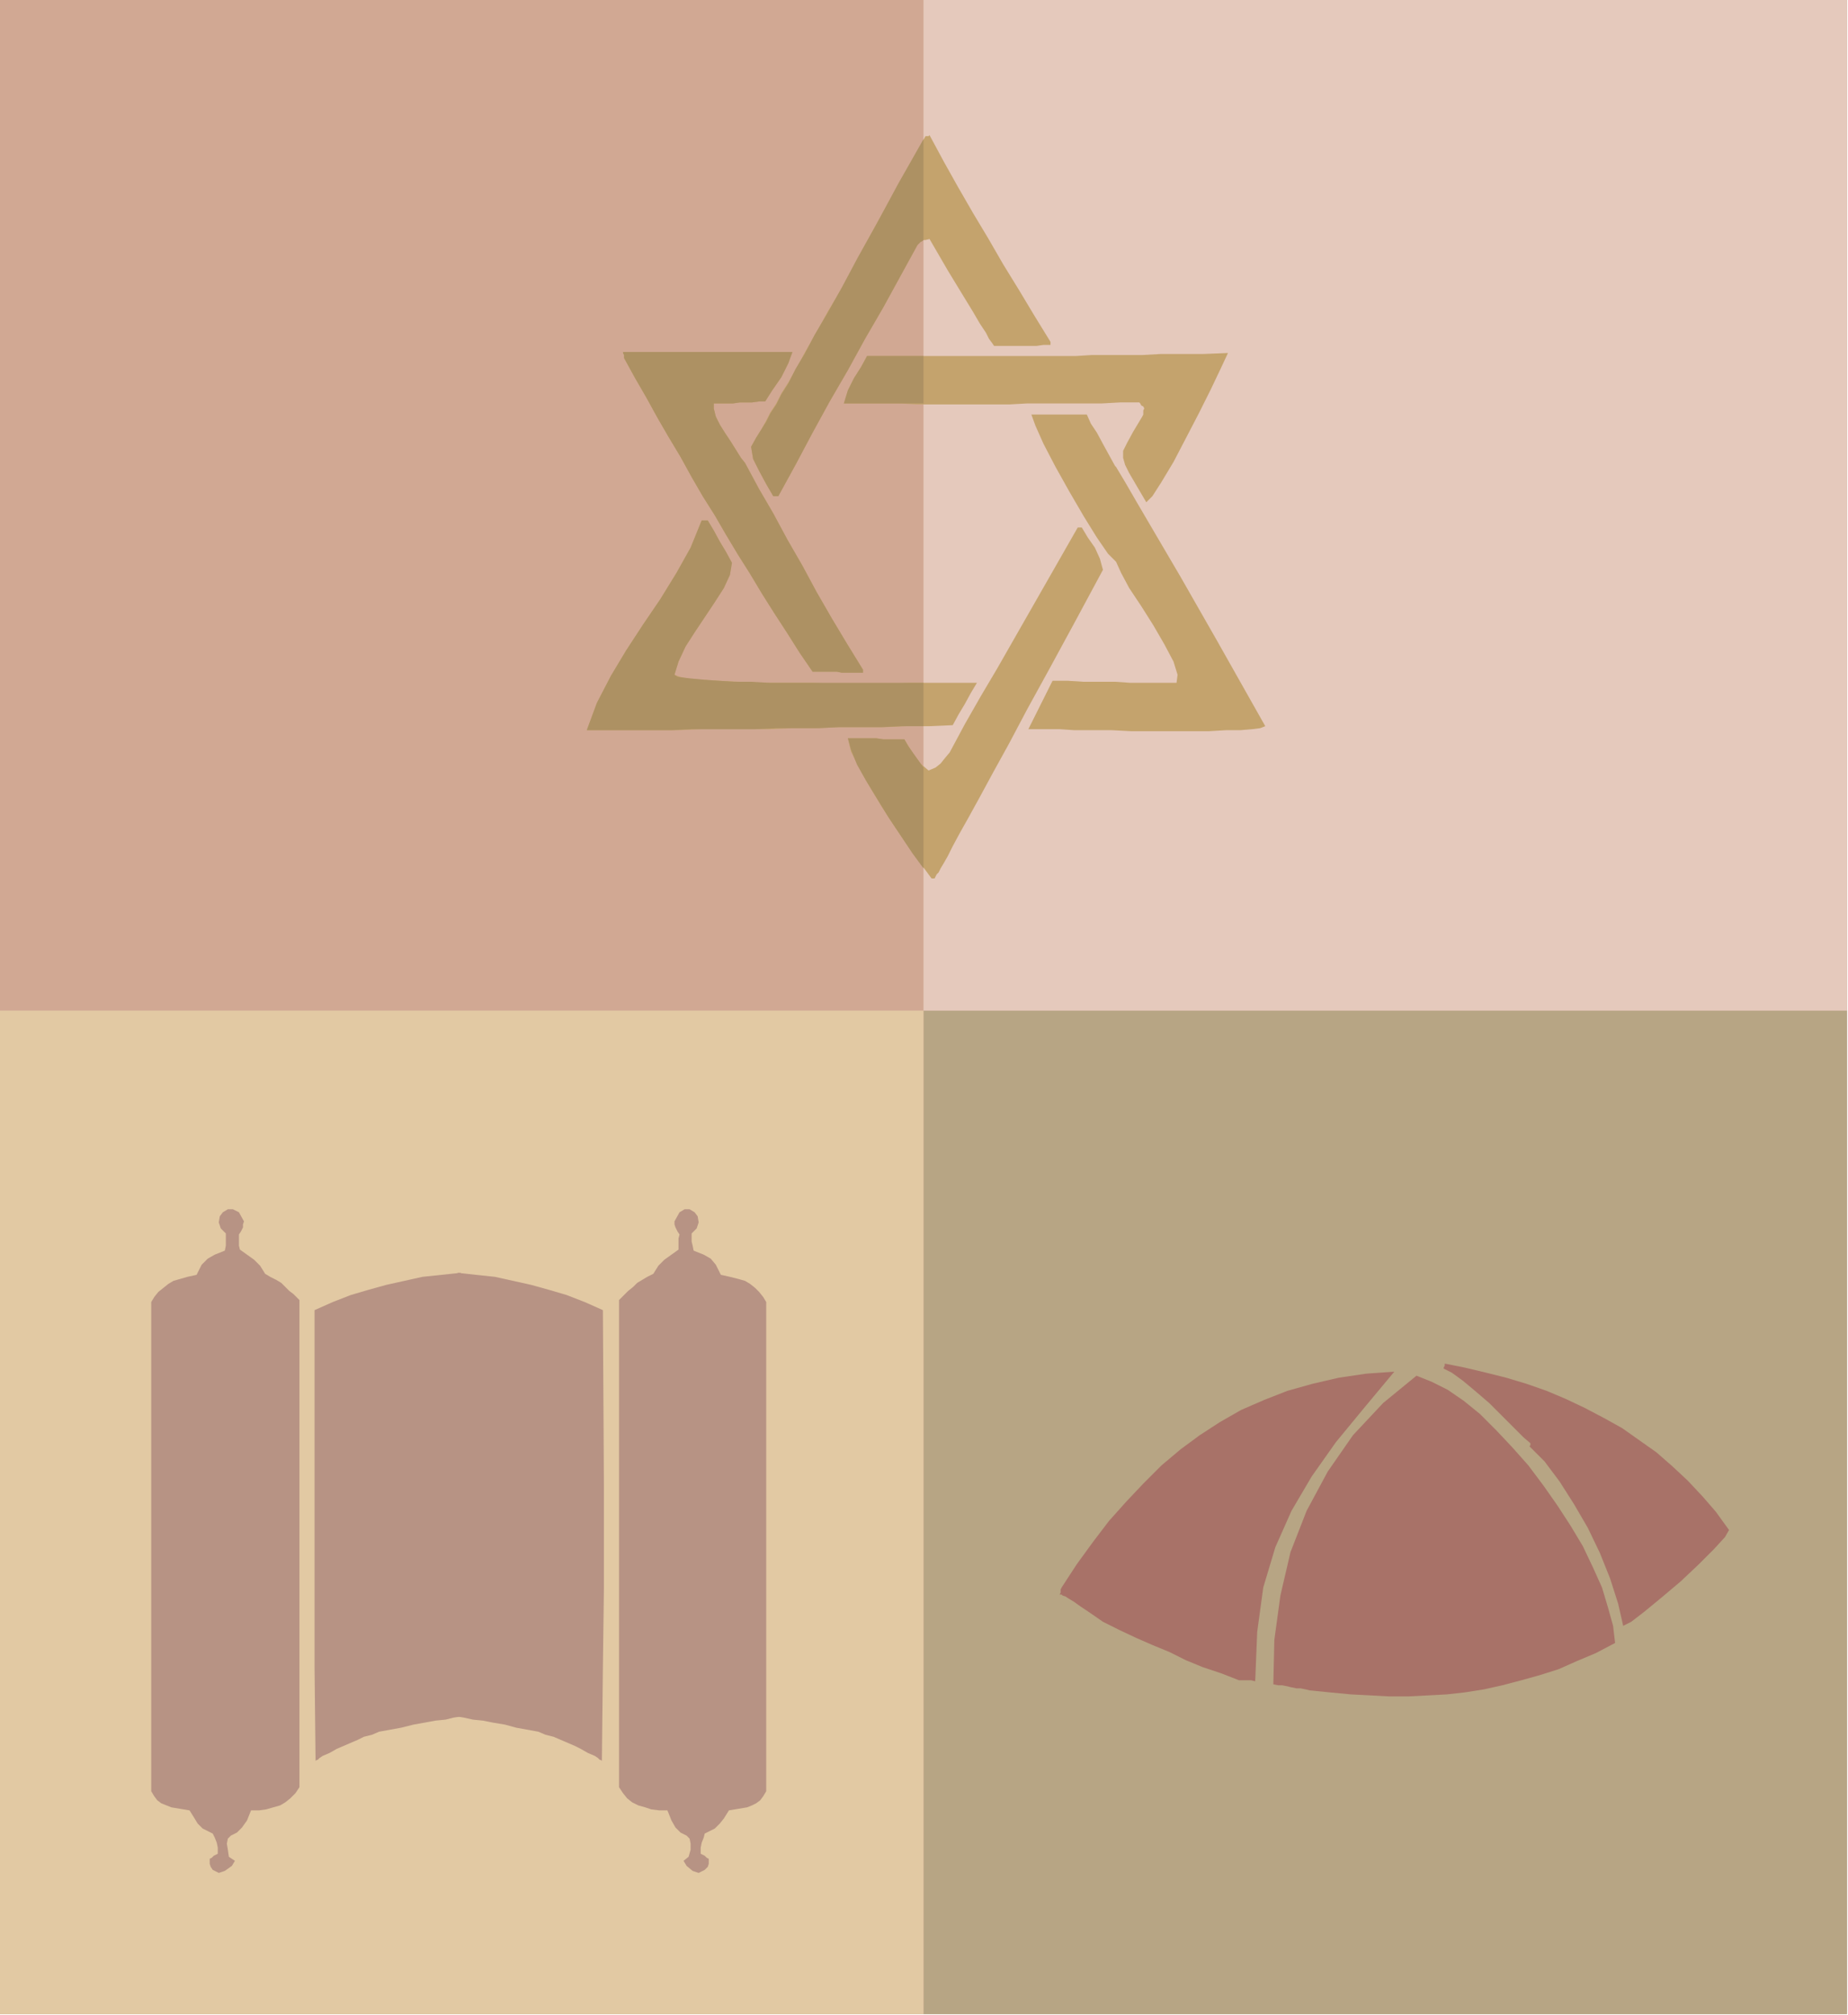 <svg xmlns="http://www.w3.org/2000/svg" width="176.048" height="191.904" fill-rule="evenodd" stroke-linecap="round" preserveAspectRatio="none" viewBox="0 0 1833 1998"><style>.pen1{stroke:none}.brush6{fill:#a87268}.brush7{fill:#b79384}.brush8{fill:#c4a36d}.brush9{fill:#ad9163}</style><path d="M1832 1997H0V0h1832v1997z" class="pen1" style="fill:#d1a893"/><path d="M1832 1997H916v-995h916v995z" class="pen1" style="fill:#b7a584"/><path d="M1832 1002H916V0h916v1002z" class="pen1" style="fill:#e5c9bc"/><path d="M916 1997H0v-995h916v995z" class="pen1" style="fill:#e2c9a3"/><path d="m1229 1666-18-7-18-6-17-7-16-8-17-7-16-7-17-8-16-8-13-9-9-6-7-5-5-3-3-2-3-1-1-1h-2l1-2v-3l1-2 15-23 16-22 16-21 17-19 17-18 18-18 19-16 19-14 20-13 21-12 23-10 23-9 25-7 26-6 27-4 28-2-30 36-28 34-24 34-20 34-16 36-12 40-6 44-2 49-4-1h-12zm381-54-5-22-8-25-10-25-12-25-14-24-14-22-15-20-15-15 1-1v-2l-7-6-10-10-11-11-13-13-14-12-12-10-11-8-8-4v-1l1-2v-2l20 4 21 5 20 5 20 6 20 7 19 8 19 9 19 10 18 10 17 12 17 12 16 14 15 14 15 16 13 15 13 18-4 7-11 12-15 15-18 17-19 16-17 14-13 10-8 4z" class="pen1 brush6"/><path d="m1299 1676-4-1-5-1h-4l-5-1-4-1-5-1h-4l-5-1 1-44 6-44 10-43 16-41 21-39 25-36 30-32 33-27 15 6 16 8 16 11 16 13 16 16 16 17 16 18 15 20 14 20 13 20 12 20 10 21 9 20 6 20 5 18 2 17-19 10-19 8-18 8-19 6-18 5-19 5-18 4-19 3-18 2-19 1-19 1h-19l-19-1-19-1-21-2-20-2z" class="pen1 brush6"/><path d="m217 1857-6-3-2-3-1-3v-5l2-1 2-2 2-1 2-1v-6l-1-5-2-5-2-4-10-5-5-5-3-5-5-8-6-1-6-1-6-1-5-2-5-2-4-3-3-4-3-5v-485l3-5 4-5 5-4 5-4 5-3 7-2 7-2 9-2 5-10 6-6 7-4 10-4 1-5v-12l-5-5-2-6 1-6 3-4 5-3h5l6 3 5 9-1 3v3l-2 4-2 3v11l1 4 7 5 7 5 6 6 5 8 5 3 6 3 5 3 4 4 4 4 4 3 3 3 3 3v483l-4 6-5 5-5 4-5 3-7 2-7 2-7 1h-8l-4 10-5 7-5 5-6 3-3 3-1 5 1 6 1 7 6 4-3 5-7 5-6 2zm96-111-1-93v-354l18-8 18-7 17-5 18-5 18-4 18-4 19-2 19-2v440l-7 1-8 2-10 1-11 2-11 2-12 3-11 2-11 2-7 3-8 2-6 3-7 3-7 3-7 3-7 4-7 3-3 2-2 2h-1l-1 1zm380 111 6-3 3-3 1-3v-5l-2-1-2-2-2-1-2-1v-6l1-5 2-5 1-4 10-5 5-5 4-5 5-8 6-1 6-1 6-1 5-2 4-2 4-3 3-4 3-5v-485l-3-5-4-5-4-4-5-4-5-3-7-2-8-2-9-2-5-10-5-6-7-4-10-4-1-5-1-4v-8l5-5 2-6-1-6-3-4-5-3h-5l-5 3-5 9v3l1 3 2 4 2 3-1 4v11l-7 5-7 5-6 6-5 8-6 3-5 3-5 3-4 4-5 4-3 3-3 3-3 3v483l4 6 4 5 5 4 6 3 7 2 6 2 8 1h8l4 10 4 7 5 5 6 3 3 3 1 5v6l-2 7-5 4 3 5 6 5 6 2z" class="pen1 brush7"/><path d="m597 1746 1-93 1-78v-103l-1-173-18-8-18-7-17-5-18-5-18-4-18-4-19-2-18-2v440l6 1 9 2 10 1 10 2 12 2 11 3 11 2 11 2 7 3 8 2 7 3 7 3 7 3 6 3 7 4 7 3 3 2 2 2h1l1 1z" class="pen1 brush7"/><path d="m924 871-11-15-13-18-13-19-13-20-12-20-10-18-8-16-3-13h28l7 1h21l5 8 5 8 6 8 8 7 7-3 5-4 4-5 5-6 15-28 16-28 16-27 16-28 16-28 16-28 16-28 16-28h4l6 10 7 10 5 11 3 11-28 52-25 46-22 40-18 34-16 29-13 24-11 20-9 16-7 13-5 10-4 7-3 5-2 4-2 2-1 2-1 2h-3z" class="pen1 brush8"/><path d="m582 724 10-27 14-27 15-25 17-26 17-25 16-26 14-25 11-27h6l6 10 6 11 6 10 6 11-2 12-6 13-9 14-10 15-10 15-9 14-7 15-4 13 5 2 9 2 14 1 17 1 20 1 22 1h49l25 1h50l23-1h66l-6 10-6 11-6 10-6 11-23 1h-22l-23 1h-46l-22 1h-23l-23 1h-68l-23 1h-90zm438-1 6-12 6-12 6-12 6-12h15l16 1h31l15 1h46l1-8-4-13-9-17-11-19-12-19-12-18-8-15-5-11-8-8-11-16-13-21-14-24-14-25-12-23-8-18-4-11h55l4 9 6 9 7 13 11 20 1 1 3 5 6 10 11 19 17 29 27 46 36 63 48 85-5 2-8 1-12 1h-14l-17 1h-77l-19-1h-37l-15-1h-31z" class="pen1 brush8"/><path d="M853 667h-18l-5-1h-24l-13-19-12-19-13-20-12-19-12-20-12-19-12-20-11-19-12-19-11-19-11-20-12-20-11-19-11-20-11-19-11-20v-3l-1-2v-1h168l-4 11-7 14-9 13-7 11h-6l-7 1h-12l-7 1h-19v5l2 8 4 8 5 8 6 9 5 8 5 8 4 5 14 26 14 24 14 26 15 26 14 26 15 26 15 25 16 26v3h-3zm284-169-10-17-7-12-4-8-2-7v-7l4-8 6-11 9-15 1-2v-4l1-2-1-2-2-1-1-2-1-1h-19l-18 1h-74l-18 1h-91l-18-1h-55l4-13 6-12 7-11 6-11h207l16-1h50l18-1h42l25-1-7 15-10 21-12 24-13 25-12 23-12 20-9 14-6 6z" class="pen1 brush8"/><path d="m767 492-7-12-7-13-6-12-2-12 5-9 5-8 5-9 4-8 6-9 5-10 7-11 8-14 8-15 11-19 12-22 15-25 16-30 19-35 22-39 25-45h3l1-1 14 26 14 25 15 26 15 25 15 26 16 26 15 25 16 26v3h-7l-7 1h-42l-2-3-3-4-3-6-6-9-7-12-11-18-14-23-18-31-4 1h-3l-2 2-3 3-17 31-17 31-18 31-17 31-18 31-17 31-17 32-17 31h-5z" class="pen1 brush8"/><path d="m916 861-11-15-12-18-12-18-11-18-11-18-9-16-6-15-3-11h28l7 1h21l4 7 5 7 5 7 5 7v100zM582 724l10-27 14-27 15-25 17-26 17-25 16-26 14-25 11-27h6l6 10 6 11 6 10 6 11-2 12-6 13-9 14-10 15-10 15-9 14-7 15-4 13 3 2 7 1 9 1 11 1 14 1 15 1h17l18 1h153v43h-21l-21 1h-42l-20 1h-42l-21 1h-63l-21 1h-83z" class="pen1 brush9"/><path d="M853 667h-18l-5-1h-24l-13-19-12-19-13-20-12-19-12-20-12-19-12-20-11-19-12-19-11-19-11-20-12-20-11-19-11-20-11-19-11-20v-3l-1-2v-1h168l-4 11-7 14-9 13-7 11h-6l-7 1h-12l-7 1h-19v5l2 8 4 8 5 8 6 9 5 8 5 8 4 5 14 26 14 24 14 26 15 26 14 26 15 26 15 25 16 26v3h-3zm63-267h-79l4-13 6-12 7-11 6-11h56v47z" class="pen1 brush9"/><path d="m767 492-7-12-7-13-6-12-2-12 5-9 5-8 5-8 4-8 6-9 5-10 7-11 7-14 9-15 10-19 13-22 14-25 16-30 19-34 21-39 25-44v100l-1 1-2 1-1 1-2 2-17 31-17 31-18 31-17 31-18 31-17 31-17 32-17 31h-5z" class="pen1 brush9"/></svg>
